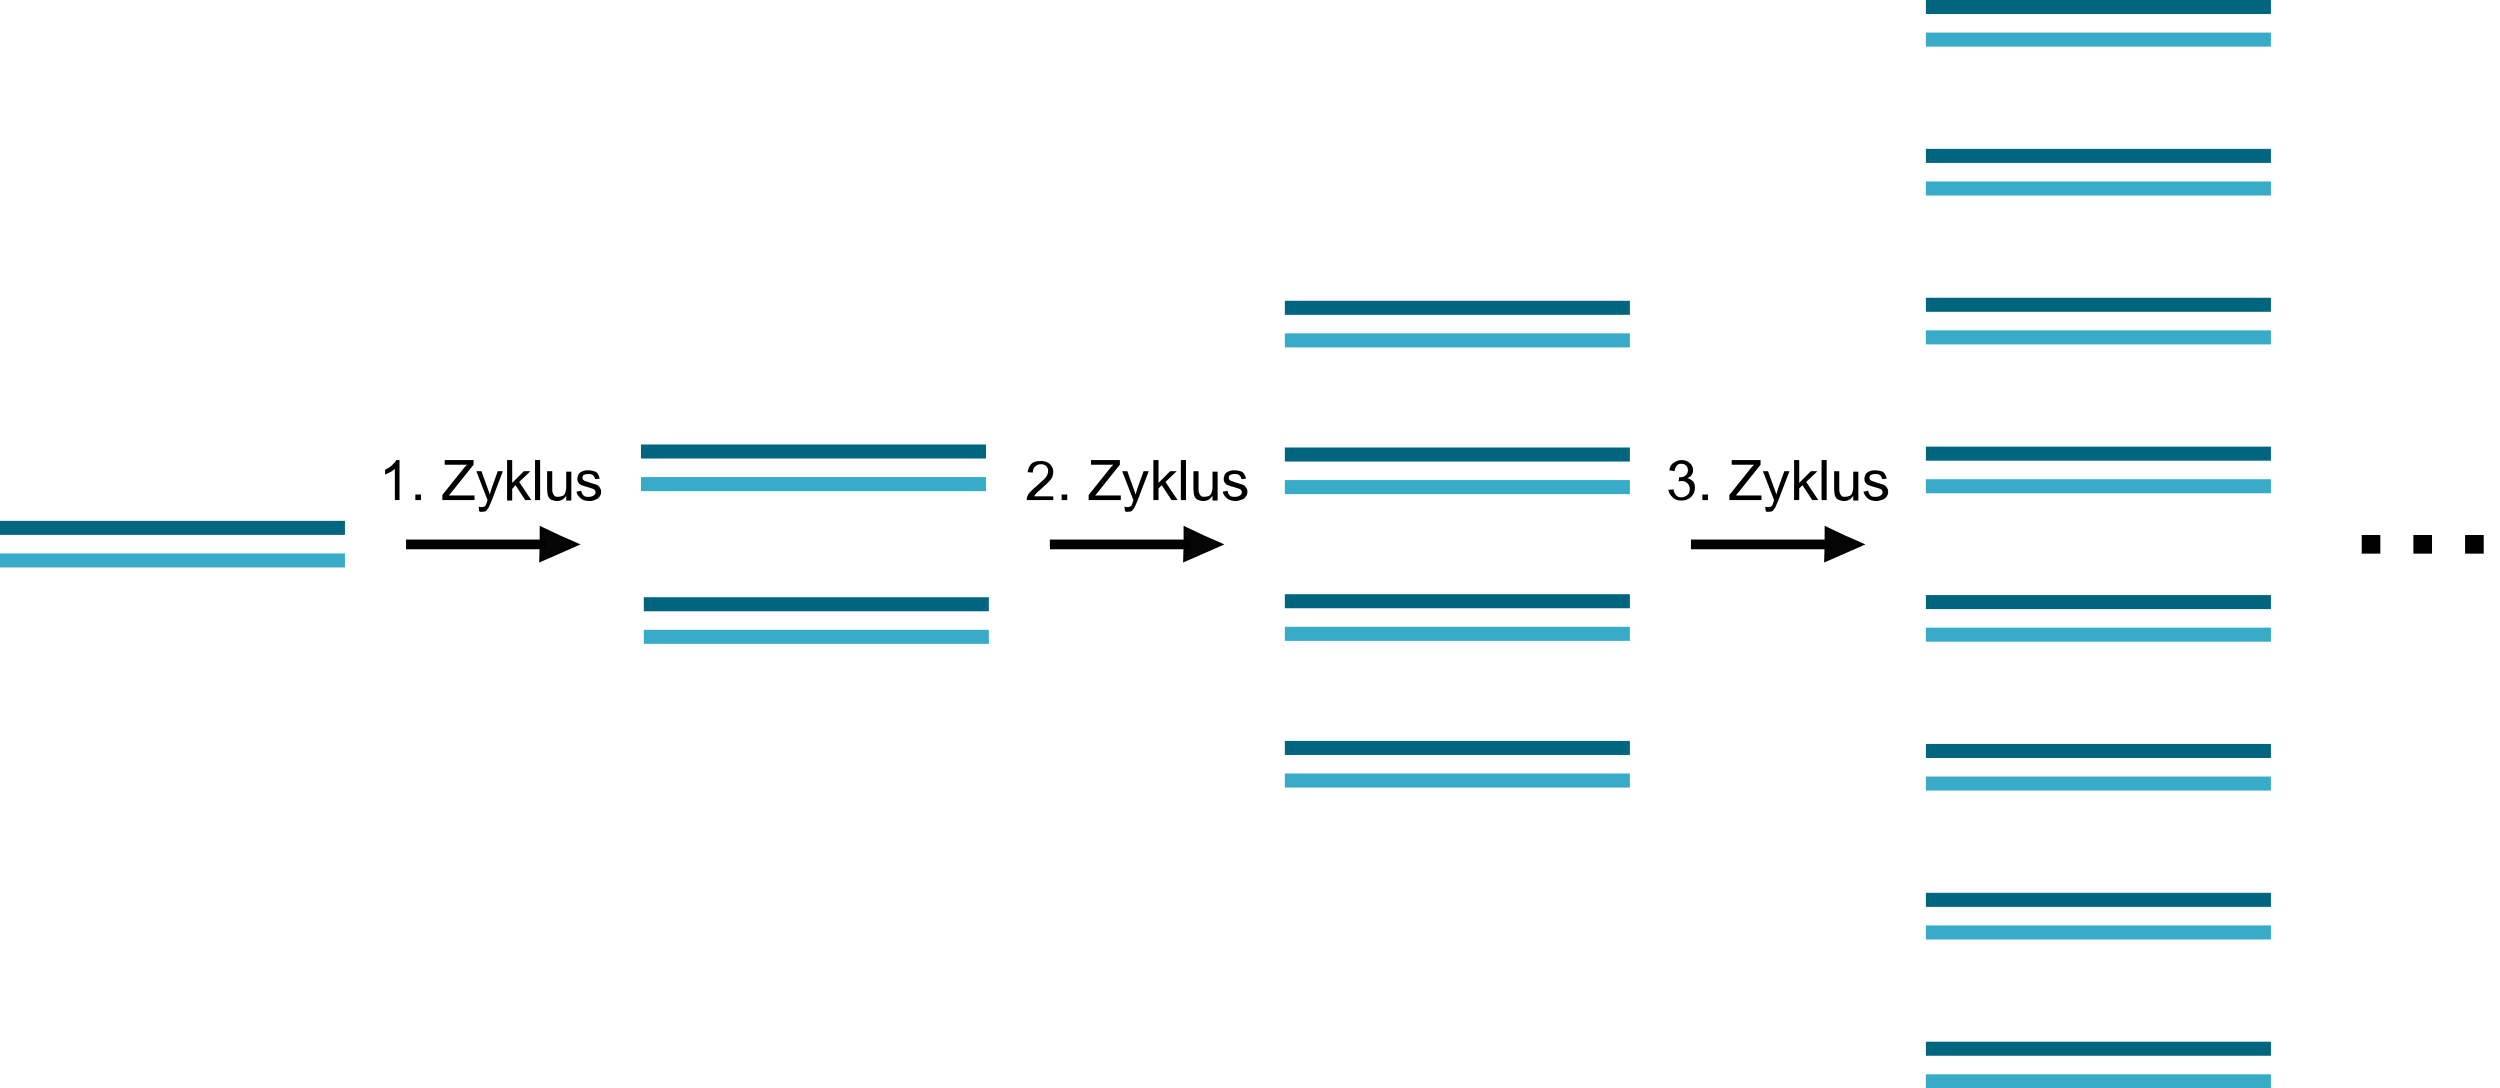 <?xml version="1.0" encoding="utf-8"?>
<!-- Generator: Adobe Illustrator 27.2.0, SVG Export Plug-In . SVG Version: 6.00 Build 0)  -->
<svg version="1.1"
	 id="svg8" xmlns:cc="http://creativecommons.org/ns#" xmlns:dc="http://purl.org/dc/elements/1.1/" xmlns:inkscape="http://www.inkscape.org/namespaces/inkscape" xmlns:svg="http://www.w3.org/2000/svg" xmlns:rdf="http://www.w3.org/1999/02/22-rdf-syntax-ns#" xmlns:sodipodi="http://sodipodi.sourceforge.net/DTD/sodipodi-0.dtd" inkscape:version="1.0 (4035a4f, 2020-05-01)"
	 xmlns="http://www.w3.org/2000/svg" xmlns:xlink="http://www.w3.org/1999/xlink" x="0px" y="0px" viewBox="0 0 536.9 233.7"
	 style="enable-background:new 0 0 536.9 233.7;" xml:space="preserve">
<style type="text/css">
	.st0{fill:none;stroke:#006680;stroke-width:3.019;stroke-miterlimit:11.339;}
	.st1{fill:none;stroke:#37ABC8;stroke-width:3.019;stroke-miterlimit:11.339;}
	.st2{fill-opacity:0.98;stroke:#000000;stroke-width:0.384;stroke-linecap:round;stroke-opacity:0.978;}
	.st3{fill:none;stroke:#000000;stroke-width:2.083;stroke-miterlimit:11.339;}
	.st4{enable-background:new    ;}
</style>
<defs>
	<inkscape:path-effect  effect="spiro" id="path-effect6259" is_visible="true" lpeversion="0"></inkscape:path-effect>
	
		<inkscape:path-effect  effect="simplify" helper_size="0" id="path-effect6257" is_visible="true" lpeversion="0" simplifyJustCoalesce="false" simplify_individual_paths="false" simplify_just_coalesce="false" simplifyindividualpaths="false" smooth_angles="360" steps="1" threshold="0.004">
		</inkscape:path-effect>
	
		<inkscape:path-effect  effect="simplify" helper_size="0" id="path-effect3884" is_visible="true" lpeversion="0" simplifyJustCoalesce="false" simplify_individual_paths="false" simplify_just_coalesce="false" simplifyindividualpaths="false" smooth_angles="360" steps="1" threshold="0.004">
		</inkscape:path-effect>
	<inkscape:path-effect  effect="spiro" id="path-effect3886" is_visible="true" lpeversion="0"></inkscape:path-effect>
	
		<inkscape:path-effect  effect="simplify" helper_size="0" id="path-effect8441" is_visible="true" lpeversion="0" simplifyJustCoalesce="false" simplify_individual_paths="false" simplify_just_coalesce="false" simplifyindividualpaths="false" smooth_angles="360" steps="1" threshold="0.004">
		</inkscape:path-effect>
	<inkscape:path-effect  effect="spiro" id="path-effect8443" is_visible="true" lpeversion="0"></inkscape:path-effect>
</defs>
<sodipodi:namedview  bordercolor="#666666" borderopacity="1.0" id="base" inkscape:current-layer="layer1" inkscape:cx="361.3881" inkscape:cy="361.05787" inkscape:document-rotation="0" inkscape:document-units="mm" inkscape:guide-bbox="true" inkscape:pageopacity="0.0" inkscape:pageshadow="2" inkscape:window-height="900" inkscape:window-maximized="0" inkscape:window-width="1440" inkscape:window-x="0" inkscape:window-y="0" inkscape:zoom="0.61509943" pagecolor="#ffffff" showgrid="false" showguides="true">
	</sodipodi:namedview>
<g id="layer1" inkscape:groupmode="layer" inkscape:label="Ebene 1">
	<g id="g2236" transform="translate(-5.42,26.265)">
		<path id="path2695" class="st0" d="M5.4,87.1h74.1"/>
		<path id="path2741" class="st1" d="M5.4,94.1h74.1"/>
	</g>
	<g id="g2441" transform="translate(3.265,-37.048)">
		<g id="g2236-5" transform="translate(39.886,57.513)">
			<path id="path2695-0" class="st0" d="M94.5,76.5h74.1"/>
			<path id="path2741-2" class="st1" d="M94.5,83.5h74.1"/>
		</g>
		<g id="g2236-8" transform="translate(40.098,69.115)">
			<path id="path2695-3" class="st0" d="M94.9,97.7H169"/>
			<path id="path2741-1" class="st1" d="M94.9,104.7H169"/>
		</g>
	</g>
	<g id="g2433" transform="translate(20.617,-25.931)">
		<g id="g2236-5-3" transform="translate(71.316,57.751)">
			<path id="path2695-0-9" class="st0" d="M184,97.3h74.1"/>
			<path id="path2741-2-7" class="st1" d="M184,104.3h74.1"/>
		</g>
		<g id="g2236-8-2" transform="translate(71.316,68.859)">
			<path id="path2695-3-4" class="st0" d="M184,117.7h74.1"/>
			<path id="path2741-1-3" class="st1" d="M184,124.7h74.1"/>
		</g>
		<g id="g2236-5-0" transform="translate(71.316,35.535)">
			<path id="path2695-0-3" class="st0" d="M184,56.5h74.1"/>
			<path id="path2741-2-6" class="st1" d="M184,63.5h74.1"/>
		</g>
		<g id="g2236-8-8" transform="translate(71.316,46.643)">
			<path id="path2695-3-6" class="st0" d="M184,76.9h74.1"/>
			<path id="path2741-1-0" class="st1" d="M184,83.9h74.1"/>
		</g>
	</g>
	<g id="g2467" transform="translate(21.763,-30.986)">
		<g id="g2236-5-3-5" transform="translate(118.741,40.34)">
			<path id="path2695-0-9-7" class="st0" d="M273.1,56.1h74.1"/>
			<path id="path2741-2-7-8" class="st1" d="M273.1,63.1h74.1"/>
		</g>
		<g id="g2236-8-2-0" transform="translate(118.741,51.614)">
			<path id="path2695-3-4-4" class="st0" d="M273.1,76.8h74.1"/>
			<path id="path2741-1-3-0" class="st1" d="M273.1,83.8h74.1"/>
		</g>
		<g id="g2236-5-0-8" transform="translate(118.741,17.791)">
			<path id="path2695-0-3-0" class="st0" d="M273.1,14.7h74.1"/>
			<path id="path2741-2-6-3" class="st1" d="M273.1,21.7h74.1"/>
		</g>
		<g id="g2236-8-8-3" transform="translate(118.741,29.065)">
			<path id="path2695-3-6-1" class="st0" d="M273.1,35.4h74.1"/>
			<path id="path2741-1-0-3" class="st1" d="M273.1,42.4h74.1"/>
		</g>
		<g id="g2236-5-3-2" transform="translate(118.741,85.437)">
			<path id="path2695-0-9-1" class="st0" d="M273.1,138.8h74.1"/>
			<path id="path2741-2-7-5" class="st1" d="M273.1,145.8h74.1"/>
		</g>
		<g id="g2236-8-2-5" transform="translate(118.741,96.711)">
			<path id="path2695-3-4-1" class="st0" d="M273.1,159.5h74.1"/>
			<path id="path2741-1-3-4" class="st1" d="M273.1,166.5h74.1"/>
		</g>
		<g id="g2236-5-0-0" transform="translate(118.741,62.888)">
			<path id="path2695-0-3-6" class="st0" d="M273.1,97.4h74.1"/>
			<path id="path2741-2-6-38" class="st1" d="M273.1,104.4h74.1"/>
		</g>
		<g id="g2236-8-8-6" transform="translate(118.741,74.162)">
			<path id="path2695-3-6-3" class="st0" d="M273.1,118.1h74.1"/>
			<path id="path2741-1-0-9" class="st1" d="M273.1,125.1h74.1"/>
		</g>
	</g>
	<g id="g1782-4-7" transform="translate(16.496,-19.382)">
		
			<path id="path6721-1-7-3" inkscape:flatsided="false" inkscape:randomized="0" inkscape:rounded="0" inkscape:transform-center-x="0.0036095325" inkscape:transform-center-y="0.91329924" sodipodi:arg1="-0.55690152" sodipodi:arg2="0.49029603" sodipodi:cx="173.24117" sodipodi:cy="412.93802" sodipodi:r1="5.518435" sodipodi:r2="2.7205884" sodipodi:sides="3" sodipodi:type="star" class="st2" d="
			M99.5,139.9l4.1-1.8l4.1-1.8l-4.1-1.8l-4-1.9l0,3.6L99.5,139.9z"/>
		<path id="path6723-7-7-6" inkscape:connector-curvature="0" class="st3" d="M70.7,136.3l30,0"/>
	</g>
	<g id="g1782-4-9" transform="translate(65.278,-19.382)">
		
			<path id="path6721-1-7-7" inkscape:flatsided="false" inkscape:randomized="0" inkscape:rounded="0" inkscape:transform-center-x="0.0036095325" inkscape:transform-center-y="0.91329924" sodipodi:arg1="-0.55690152" sodipodi:arg2="0.49029603" sodipodi:cx="173.24117" sodipodi:cy="412.93802" sodipodi:r1="5.518435" sodipodi:r2="2.7205884" sodipodi:sides="3" sodipodi:type="star" class="st2" d="
			M189,139.9l4.1-1.8l4.1-1.8l-4.1-1.8l-4-1.9l0,3.6L189,139.9z"/>
		<path id="path6723-7-7-9" inkscape:connector-curvature="0" class="st3" d="M160.2,136.3l30,0"/>
	</g>
	<g id="g1782-4-5" transform="translate(113.848,-19.382)">
		
			<path id="path6721-1-7-2" inkscape:flatsided="false" inkscape:randomized="0" inkscape:rounded="0" inkscape:transform-center-x="0.0036095325" inkscape:transform-center-y="0.91329924" sodipodi:arg1="-0.55690152" sodipodi:arg2="0.49029603" sodipodi:cx="173.24117" sodipodi:cy="412.93802" sodipodi:r1="5.518435" sodipodi:r2="2.7205884" sodipodi:sides="3" sodipodi:type="star" class="st2" d="
			M278.1,139.9l4.1-1.8l4.1-1.8l-4.1-1.8l-4-1.9l0,3.6L278.1,139.9z"/>
		<path id="path6723-7-7-8" inkscape:connector-curvature="0" class="st3" d="M249.3,136.3l30,0"/>
	</g>
	<g class="st4">
		<path d="M85.9,107.4h-1.1v-6.7c-0.3,0.2-0.6,0.5-1,0.7s-0.8,0.4-1.1,0.5v-1c0.6-0.3,1.1-0.6,1.5-1s0.8-0.8,0.9-1.1h0.7V107.4z"/>
		<path d="M89.2,107.4v-1.2h1.2v1.2H89.2z"/>
		<path d="M95,107.4v-1.1l4.4-5.5c0.3-0.4,0.6-0.7,0.9-1h-4.8v-1h6.2v1l-4.8,6l-0.5,0.6h5.5v1H95z"/>
		<path d="M102.9,109.8l-0.1-1c0.2,0.1,0.4,0.1,0.6,0.1c0.2,0,0.4,0,0.6-0.1s0.3-0.2,0.3-0.3c0.1-0.1,0.2-0.4,0.3-0.8
			c0-0.1,0.1-0.1,0.1-0.3l-2.4-6.2h1.1l1.3,3.6c0.2,0.5,0.3,0.9,0.5,1.4c0.1-0.5,0.3-1,0.4-1.4l1.3-3.6h1.1l-2.4,6.3
			c-0.3,0.7-0.5,1.2-0.6,1.4c-0.2,0.3-0.4,0.6-0.6,0.8s-0.5,0.2-0.9,0.2C103.3,110,103.1,109.9,102.9,109.8z"/>
		<path d="M108.9,107.4v-8.6h1.1v4.9l2.5-2.5h1.4l-2.4,2.3l2.6,3.9h-1.3l-2.1-3.2L110,105v2.5H108.9z"/>
		<path d="M114.9,107.4v-8.6h1.1v8.6H114.9z"/>
		<path d="M121.6,107.4v-0.9c-0.5,0.7-1.1,1.1-2,1.1c-0.4,0-0.7-0.1-1-0.2s-0.6-0.3-0.7-0.5s-0.3-0.5-0.3-0.8c0-0.2-0.1-0.5-0.1-1
			v-3.9h1.1v3.5c0,0.6,0,0.9,0.1,1.1c0.1,0.3,0.2,0.5,0.4,0.7s0.5,0.2,0.8,0.2s0.6-0.1,0.9-0.2s0.5-0.4,0.6-0.7s0.2-0.7,0.2-1.2
			v-3.3h1.1v6.2H121.6z"/>
		<path d="M123.8,105.6l1-0.2c0.1,0.4,0.2,0.7,0.5,1s0.6,0.3,1.1,0.3c0.5,0,0.8-0.1,1.1-0.3s0.4-0.4,0.4-0.7c0-0.2-0.1-0.4-0.3-0.6
			c-0.1-0.1-0.5-0.2-1.1-0.4c-0.8-0.2-1.3-0.4-1.6-0.5s-0.5-0.3-0.7-0.6s-0.2-0.5-0.2-0.8c0-0.3,0.1-0.5,0.2-0.8s0.3-0.4,0.5-0.6
			c0.2-0.1,0.4-0.2,0.7-0.3s0.6-0.1,0.9-0.1c0.5,0,0.9,0.1,1.3,0.2s0.6,0.3,0.8,0.6s0.3,0.6,0.4,1l-1,0.1c0-0.3-0.2-0.6-0.4-0.8
			s-0.5-0.3-1-0.3c-0.5,0-0.8,0.1-1,0.2s-0.3,0.3-0.3,0.6c0,0.1,0,0.3,0.1,0.4c0.1,0.1,0.2,0.2,0.4,0.3c0.1,0,0.4,0.1,0.9,0.3
			c0.7,0.2,1.3,0.4,1.6,0.5c0.3,0.1,0.5,0.3,0.7,0.6s0.3,0.5,0.3,0.9c0,0.4-0.1,0.7-0.3,1s-0.5,0.6-0.9,0.7
			c-0.4,0.2-0.8,0.3-1.3,0.3c-0.8,0-1.4-0.2-1.8-0.5S123.9,106.2,123.8,105.6z"/>
	</g>
	<g class="st4">
		<path d="M226.2,106.4v1h-5.7c0-0.3,0-0.5,0.1-0.7c0.1-0.4,0.4-0.8,0.7-1.1s0.8-0.8,1.4-1.3c0.9-0.8,1.6-1.4,1.9-1.8
			s0.5-0.9,0.5-1.3c0-0.4-0.1-0.8-0.4-1.1s-0.7-0.4-1.2-0.4c-0.5,0-0.9,0.2-1.2,0.5s-0.5,0.7-0.5,1.3l-1.1-0.1
			c0.1-0.8,0.4-1.4,0.8-1.8s1.1-0.6,2-0.6c0.8,0,1.5,0.2,2,0.7s0.7,1,0.7,1.7c0,0.3-0.1,0.7-0.2,1s-0.4,0.7-0.7,1s-0.9,0.9-1.6,1.5
			c-0.6,0.5-1,0.9-1.2,1.1s-0.3,0.4-0.4,0.6H226.2z"/>
		<path d="M228,107.4v-1.2h1.2v1.2H228z"/>
		<path d="M233.8,107.4v-1.1l4.4-5.5c0.3-0.4,0.6-0.7,0.9-1h-4.8v-1h6.2v1l-4.8,6l-0.5,0.6h5.5v1H233.8z"/>
		<path d="M241.6,109.8l-0.1-1c0.2,0.1,0.4,0.1,0.6,0.1c0.2,0,0.4,0,0.6-0.1s0.3-0.2,0.3-0.3c0.1-0.1,0.2-0.4,0.3-0.8
			c0-0.1,0.1-0.1,0.1-0.3l-2.4-6.2h1.1l1.3,3.6c0.2,0.5,0.3,0.9,0.5,1.4c0.1-0.5,0.3-1,0.4-1.4l1.3-3.6h1.1l-2.4,6.3
			c-0.3,0.7-0.5,1.2-0.6,1.4c-0.2,0.3-0.4,0.6-0.6,0.8s-0.5,0.2-0.9,0.2C242.1,110,241.9,109.9,241.6,109.8z"/>
		<path d="M247.7,107.4v-8.6h1.1v4.9l2.5-2.5h1.4l-2.4,2.3l2.6,3.9h-1.3l-2.1-3.2l-0.7,0.7v2.5H247.7z"/>
		<path d="M253.6,107.4v-8.6h1.1v8.6H253.6z"/>
		<path d="M260.4,107.4v-0.9c-0.5,0.7-1.1,1.1-2,1.1c-0.4,0-0.7-0.1-1-0.2s-0.6-0.3-0.7-0.5s-0.3-0.5-0.3-0.8c0-0.2-0.1-0.5-0.1-1
			v-3.9h1.1v3.5c0,0.6,0,0.9,0.1,1.1c0.1,0.3,0.2,0.5,0.4,0.7s0.5,0.2,0.8,0.2s0.6-0.1,0.9-0.2s0.5-0.4,0.6-0.7s0.2-0.7,0.2-1.2
			v-3.3h1.1v6.2H260.4z"/>
		<path d="M262.6,105.6l1-0.2c0.1,0.4,0.2,0.7,0.5,1s0.6,0.3,1.1,0.3c0.5,0,0.8-0.1,1.1-0.3s0.4-0.4,0.4-0.7c0-0.2-0.1-0.4-0.3-0.6
			c-0.1-0.1-0.5-0.2-1.1-0.4c-0.8-0.2-1.3-0.4-1.6-0.5s-0.5-0.3-0.7-0.6s-0.2-0.5-0.2-0.8c0-0.3,0.1-0.5,0.2-0.8s0.3-0.4,0.5-0.6
			c0.2-0.1,0.4-0.2,0.7-0.3s0.6-0.1,0.9-0.1c0.5,0,0.9,0.1,1.3,0.2s0.6,0.3,0.8,0.6s0.3,0.6,0.4,1l-1,0.1c0-0.3-0.2-0.6-0.4-0.8
			s-0.5-0.3-1-0.3c-0.5,0-0.8,0.1-1,0.2s-0.3,0.3-0.3,0.6c0,0.1,0,0.3,0.1,0.4c0.1,0.1,0.2,0.2,0.4,0.3c0.1,0,0.4,0.1,0.9,0.3
			c0.7,0.2,1.3,0.4,1.6,0.5s0.5,0.3,0.7,0.6s0.3,0.5,0.3,0.9c0,0.4-0.1,0.7-0.3,1s-0.5,0.6-0.9,0.7s-0.8,0.3-1.3,0.3
			c-0.8,0-1.4-0.2-1.8-0.5S262.7,106.2,262.6,105.6z"/>
	</g>
	<g class="st4">
		<path d="M358.3,105.2l1.1-0.1c0.1,0.6,0.3,1,0.6,1.3s0.6,0.4,1.1,0.4c0.5,0,0.9-0.2,1.3-0.5s0.5-0.8,0.5-1.3
			c0-0.5-0.2-0.9-0.5-1.2s-0.7-0.5-1.2-0.5c-0.2,0-0.4,0-0.7,0.1l0.1-0.9c0.1,0,0.1,0,0.2,0c0.4,0,0.9-0.1,1.2-0.4s0.5-0.6,0.5-1.1
			c0-0.4-0.1-0.7-0.4-1s-0.6-0.4-1-0.4c-0.4,0-0.8,0.1-1,0.4s-0.4,0.6-0.5,1.2l-1.1-0.2c0.1-0.7,0.4-1.3,0.9-1.6s1-0.6,1.7-0.6
			c0.5,0,0.9,0.1,1.3,0.3s0.7,0.5,0.9,0.8s0.3,0.7,0.3,1.1c0,0.4-0.1,0.7-0.3,1s-0.5,0.5-0.9,0.7c0.5,0.1,0.9,0.4,1.2,0.7
			s0.4,0.8,0.4,1.4c0,0.8-0.3,1.4-0.8,1.9s-1.2,0.8-2.1,0.8c-0.8,0-1.4-0.2-1.9-0.7S358.4,105.9,358.3,105.2z"/>
		<path d="M365.6,107.4v-1.2h1.2v1.2H365.6z"/>
		<path d="M371.4,107.4v-1.1l4.4-5.5c0.3-0.4,0.6-0.7,0.9-1h-4.8v-1h6.2v1l-4.8,6l-0.5,0.6h5.5v1H371.4z"/>
		<path d="M379.2,109.8l-0.1-1c0.2,0.1,0.4,0.1,0.6,0.1c0.2,0,0.4,0,0.6-0.1s0.3-0.2,0.3-0.3c0.1-0.1,0.2-0.4,0.3-0.8
			c0-0.1,0.1-0.1,0.1-0.3l-2.4-6.2h1.1l1.3,3.6c0.2,0.5,0.3,0.9,0.5,1.4c0.1-0.5,0.3-1,0.4-1.4l1.3-3.6h1.1l-2.4,6.3
			c-0.3,0.7-0.5,1.2-0.6,1.4c-0.2,0.3-0.4,0.6-0.6,0.8s-0.5,0.2-0.9,0.2C379.7,110,379.5,109.9,379.2,109.8z"/>
		<path d="M385.3,107.4v-8.6h1.1v4.9l2.5-2.5h1.4l-2.4,2.3l2.6,3.9h-1.3l-2.1-3.2l-0.7,0.7v2.5H385.3z"/>
		<path d="M391.2,107.4v-8.6h1.1v8.6H391.2z"/>
		<path d="M398,107.4v-0.9c-0.5,0.7-1.1,1.1-2,1.1c-0.4,0-0.7-0.1-1-0.2s-0.6-0.3-0.7-0.5s-0.3-0.5-0.3-0.8c0-0.2-0.1-0.5-0.1-1
			v-3.9h1.1v3.5c0,0.6,0,0.9,0.1,1.1c0.1,0.3,0.2,0.5,0.4,0.7s0.5,0.2,0.8,0.2s0.6-0.1,0.9-0.2s0.5-0.4,0.6-0.7s0.2-0.7,0.2-1.2
			v-3.3h1.1v6.2H398z"/>
		<path d="M400.2,105.6l1-0.2c0.1,0.4,0.2,0.7,0.5,1s0.6,0.3,1.1,0.3c0.5,0,0.8-0.1,1.1-0.3s0.4-0.4,0.4-0.7c0-0.2-0.1-0.4-0.3-0.6
			c-0.1-0.1-0.5-0.2-1.1-0.4c-0.8-0.2-1.3-0.4-1.6-0.5s-0.5-0.3-0.7-0.6s-0.2-0.5-0.2-0.8c0-0.3,0.1-0.5,0.2-0.8s0.3-0.4,0.5-0.6
			c0.2-0.1,0.4-0.2,0.7-0.3s0.6-0.1,0.9-0.1c0.5,0,0.9,0.1,1.3,0.2s0.6,0.3,0.8,0.6s0.3,0.6,0.4,1l-1,0.1c0-0.3-0.2-0.6-0.4-0.8
			s-0.5-0.3-1-0.3c-0.5,0-0.8,0.1-1,0.2s-0.3,0.3-0.3,0.6c0,0.1,0,0.3,0.1,0.4c0.1,0.1,0.2,0.2,0.4,0.3c0.1,0,0.4,0.1,0.9,0.3
			c0.7,0.2,1.3,0.4,1.6,0.5s0.5,0.3,0.7,0.6s0.3,0.5,0.3,0.9c0,0.4-0.1,0.7-0.3,1s-0.5,0.6-0.9,0.7s-0.8,0.3-1.3,0.3
			c-0.8,0-1.4-0.2-1.8-0.5S400.3,106.2,400.2,105.6z"/>
	</g>
	<g class="st4">
		<path d="M507.2,118.9v-4h4v4H507.2z"/>
		<path d="M518.3,118.9v-4h4v4H518.3z"/>
		<path d="M529.4,118.9v-4h4v4H529.4z"/>
	</g>
</g>
</svg>
